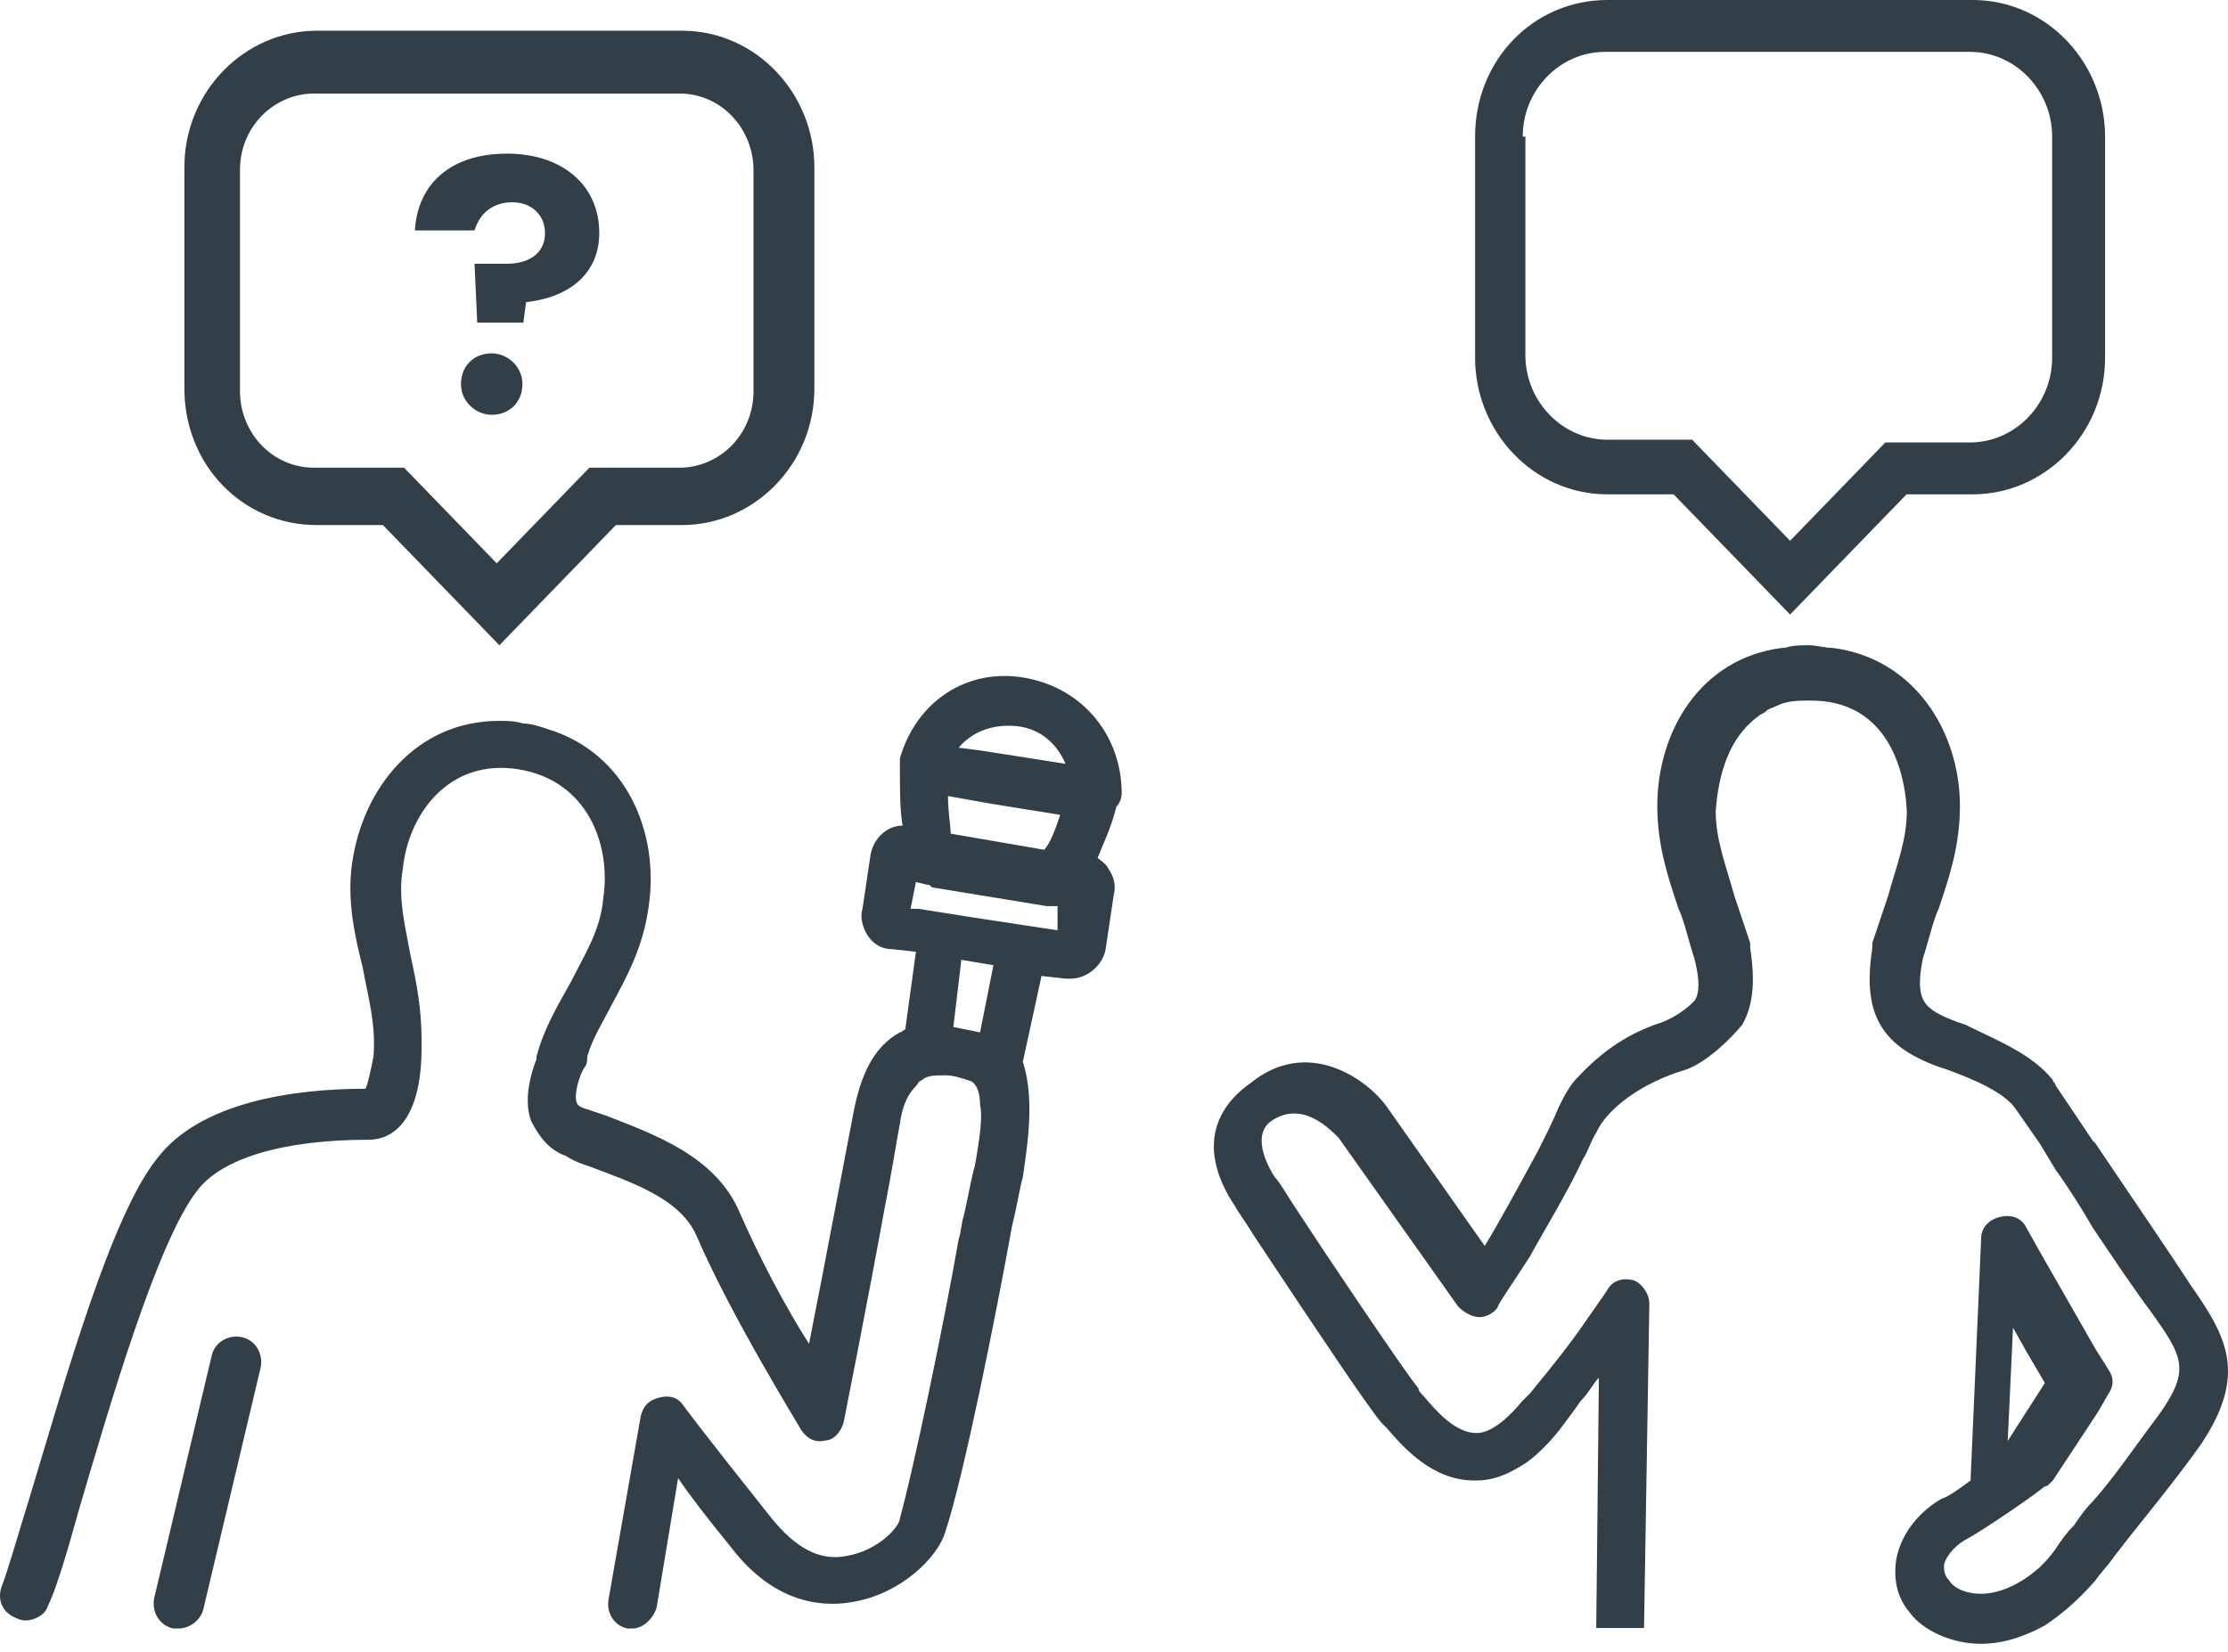 <?xml version="1.0" encoding="UTF-8"?>
<svg width="120px" height="89px" viewBox="0 0 120 89" version="1.1" xmlns="http://www.w3.org/2000/svg" xmlns:xlink="http://www.w3.org/1999/xlink">
    <!-- Generator: Sketch 57.1 (83088) - https://sketch.com -->
    <title>interview-person-icon</title>
    <desc>Created with Sketch.</desc>
    <g id="Pages" stroke="none" stroke-width="1" fill="none" fill-rule="evenodd">
        <g id="Interview" transform="translate(-886, -1101)" fill="#323E48" fill-rule="nonzero">
            <g id="interview-person-icon" transform="translate(886, 1101)">
                <path d="M13.011,72.028 C12.276,71.88 11.54,72.325 11.393,73.065 L8.304,86.095 C8.157,86.836 8.598,87.576 9.334,87.724 C9.481,87.724 9.481,87.724 9.628,87.724 C10.216,87.724 10.805,87.28 10.952,86.688 L14.041,73.657 C14.188,72.917 13.747,72.176 13.011,72.028 Z" id="Path"></path>
                <path d="M17.059,28.285 L20.624,28.285 L26.897,34.759 L33.17,28.285 L36.734,28.285 C40.583,28.285 43.862,25.048 43.862,20.929 L43.862,9.011 C43.862,5.039 40.726,1.655 36.734,1.655 L17.059,1.655 C13.21,1.655 9.931,4.892 9.931,9.011 L9.931,20.929 C9.931,25.048 13.068,28.285 17.059,28.285 Z M12.925,9.159 C12.925,6.805 14.778,5.039 16.917,5.039 L36.591,5.039 C38.872,5.039 40.583,6.952 40.583,9.159 L40.583,21.076 C40.583,23.43 38.73,25.195 36.591,25.195 L31.744,25.195 L26.754,30.345 L24.758,28.285 L21.764,25.195 L16.917,25.195 C14.636,25.195 12.925,23.283 12.925,21.076 L12.925,9.159 Z" id="Shape"></path>
                <path d="M26.483,19.034 C25.517,19.034 24.828,19.724 24.828,20.69 C24.828,21.655 25.655,22.345 26.483,22.345 C27.448,22.345 28.138,21.655 28.138,20.69 C28.138,19.724 27.31,19.034 26.483,19.034 Z" id="Path"></path>
                <path d="M27.602,10.897 C28.625,10.897 29.355,11.586 29.355,12.552 C29.355,13.655 28.479,14.207 27.31,14.207 L25.558,14.207 L25.704,17.379 L28.187,17.379 L28.333,16.276 C30.815,16 32.276,14.621 32.276,12.552 C32.276,9.931 30.231,8.276 27.31,8.276 C24.243,8.276 22.491,9.931 22.345,12.414 L25.558,12.414 C25.85,11.448 26.58,10.897 27.602,10.897 Z" id="Path"></path>
                <path d="M86.577,26.63 L90.141,26.63 L96.414,33.103 L102.687,26.63 L106.251,26.63 C110.1,26.63 113.379,23.393 113.379,19.274 L113.379,7.356 C113.379,3.384 110.243,0 106.251,0 L86.577,0 C82.585,0 79.448,3.237 79.448,7.356 L79.448,19.274 C79.448,23.246 82.585,26.63 86.577,26.63 Z M86.434,2.795 L106.108,2.795 C108.532,2.795 110.528,4.855 110.528,7.356 L110.528,19.274 C110.528,21.775 108.532,23.834 106.108,23.834 L101.546,23.834 L98.695,26.777 L98.552,26.924 L96.414,29.131 L91.139,23.687 L86.577,23.687 C84.153,23.687 82.157,21.628 82.157,19.126 L82.157,7.356 L82.014,7.356 C82.014,4.855 84.01,2.795 86.434,2.795 Z" id="Shape"></path>
                <path d="M118.001,69.249 C116.714,67.262 114.856,64.565 112.854,61.584 L112.711,61.442 L110.709,58.462 C110.709,58.32 110.566,58.32 110.566,58.178 C109.422,56.758 107.564,56.049 105.848,55.197 L105.419,55.055 C103.56,54.346 103.131,53.92 103.56,51.649 C103.846,50.797 104.132,49.52 104.418,48.952 C104.99,47.249 105.562,45.546 105.562,43.417 C105.562,39.442 103.131,35.468 98.699,34.901 C98.27,34.901 97.841,34.759 97.412,34.759 C96.983,34.759 96.554,34.759 96.125,34.901 C96.125,34.901 96.125,34.901 95.982,34.901 C91.55,35.468 89.262,39.442 89.262,43.417 C89.262,45.546 89.834,47.249 90.406,48.952 C90.692,49.52 90.978,50.797 91.264,51.649 C91.55,52.784 91.55,53.494 91.264,53.92 C90.835,54.346 90.263,54.771 89.548,55.055 C88.261,55.481 86.688,56.191 84.973,58.036 C84.544,58.462 84.258,59.029 83.972,59.597 C83.686,60.307 83.257,61.158 82.828,62.01 C81.827,63.855 80.826,65.7 79.968,67.12 L74.678,59.597 C73.534,58.036 70.389,55.907 67.386,58.32 C64.955,60.023 64.812,62.436 66.528,64.991 C66.671,65.274 67.1,65.842 67.529,66.552 C71.103,71.945 73.677,75.778 74.392,76.629 C74.535,76.771 74.535,76.771 74.678,76.913 C75.536,77.907 77.109,79.752 79.396,79.752 L79.539,79.752 C80.54,79.752 81.398,79.326 82.256,78.758 C82.828,78.332 83.4,77.765 83.972,77.055 C84.401,76.487 84.83,75.92 85.116,75.494 C85.544,75.068 85.83,74.5 86.116,74.216 L85.973,87.7 L88.547,87.7 L88.833,70.242 C88.833,69.674 88.404,69.107 87.975,68.965 C87.403,68.823 86.831,68.965 86.545,69.533 C86.545,69.533 86.259,69.958 85.259,71.378 C84.687,72.229 83.686,73.507 82.399,75.068 L81.97,75.494 C81.398,76.203 80.397,77.197 79.539,77.197 C78.395,77.197 77.395,76.062 76.68,75.21 C76.537,75.068 76.394,74.926 76.394,74.784 C75.679,73.932 71.389,67.545 69.817,65.133 C69.245,64.281 68.959,63.713 68.673,63.429 C68.387,63.004 67.386,61.3 68.387,60.449 C70.103,59.171 71.675,60.875 72.104,61.3 L78.538,70.384 C78.824,70.668 79.253,70.952 79.682,70.952 C80.111,70.952 80.54,70.668 80.683,70.384 C80.683,70.242 81.398,69.249 82.399,67.687 C83.257,66.126 84.401,64.281 85.259,62.436 C85.544,62.01 85.687,61.442 85.973,61.016 C86.545,59.739 88.404,58.32 90.835,57.61 C91.979,57.184 93.265,55.907 93.837,55.197 C94.409,54.204 94.552,52.926 94.266,51.081 C94.266,50.939 94.266,50.939 94.266,50.797 C93.98,49.946 93.694,49.094 93.408,48.242 C92.979,46.681 92.408,45.262 92.408,43.7 C92.551,41.713 93.122,39.726 94.695,38.591 C94.838,38.449 94.981,38.449 95.124,38.307 C95.267,38.165 95.41,38.165 95.696,38.023 C96.268,37.739 96.84,37.739 97.555,37.739 C101.272,37.739 102.559,40.862 102.702,43.7 C102.702,45.262 102.13,46.681 101.701,48.242 C101.415,49.094 101.129,49.946 100.843,50.797 C100.843,50.939 100.843,50.939 100.843,51.081 C100.557,52.926 100.7,54.204 101.272,55.197 C101.844,56.191 102.845,56.9 104.418,57.468 L104.847,57.61 C106.42,58.178 107.992,58.887 108.564,59.739 L109.851,61.584 L110.709,63.004 C111.424,63.997 112.139,65.133 112.711,66.126 C113.855,67.829 114.999,69.533 115.856,70.668 C117.572,73.081 118.001,73.791 116.285,76.203 C114.999,77.907 113.855,79.61 112.711,80.887 C112.282,81.313 111.996,81.739 111.71,82.165 C111.281,82.59 110.995,83.016 110.709,83.442 C110.423,83.868 110.137,84.152 109.851,84.436 C108.564,85.571 107.421,85.855 106.706,85.855 C105.705,85.855 105.133,85.429 104.99,85.145 C104.704,84.861 104.704,84.578 104.704,84.294 C104.847,83.726 105.419,83.158 105.991,82.874 C106.992,82.307 109.279,80.745 109.994,80.178 C110.137,80.036 110.28,80.036 110.28,80.036 C110.423,79.894 110.566,79.752 110.566,79.752 L112.997,76.062 L113.569,75.068 C113.855,74.642 113.855,74.216 113.569,73.791 L112.854,72.655 L109.851,67.404 L109.136,66.126 C108.85,65.558 108.278,65.416 107.707,65.558 C107.135,65.7 106.706,66.126 106.706,66.694 L106.134,79.752 C105.562,80.178 104.99,80.603 104.561,80.745 C103.56,81.313 102.416,82.449 102.13,84.01 C101.987,85.003 102.13,85.997 102.845,86.849 C103.56,87.842 105.133,88.552 106.706,88.552 C107.707,88.552 108.85,88.268 110.137,87.558 C110.995,86.99 111.853,86.281 112.854,85.145 C113.14,84.719 113.569,84.294 113.855,83.868 C115.142,82.165 116.857,80.178 118.573,77.765 C121.004,74.074 120.003,72.087 118.001,69.249 Z M108.421,71.52 L109.136,72.797 L110.137,74.5 L109.136,76.062 L108.135,77.623 L108.421,71.52 Z" id="Shape"></path>
                <path d="M94.634,51.476 C94.634,51.724 94.634,51.724 94.883,51.972 C94.634,51.724 94.634,51.724 94.634,51.476 Z" id="Path"></path>
                <path d="M55.233,36.518 C52.066,35.94 49.332,37.82 48.468,40.858 C48.468,40.858 48.468,40.858 48.468,41.002 L48.468,41.147 C48.468,42.593 48.468,43.606 48.612,44.474 C47.749,44.474 47.029,45.197 46.885,46.065 L46.453,48.958 C46.309,49.392 46.453,49.971 46.741,50.405 C47.029,50.838 47.461,51.128 48.036,51.128 L49.332,51.272 L48.756,55.467 C48.612,55.467 48.612,55.612 48.468,55.612 C47.173,56.335 46.453,57.637 46.022,59.662 C45.734,61.109 44.438,68.052 43.575,72.391 C42.28,70.366 40.84,67.618 39.833,65.303 C38.538,62.266 35.227,61.109 32.637,60.096 C32.205,59.951 31.773,59.807 31.341,59.662 C31.054,59.517 31.054,59.373 31.054,59.373 C30.91,58.939 31.198,57.926 31.485,57.492 C31.629,57.348 31.629,57.058 31.629,56.914 C31.917,55.901 32.493,55.033 32.925,54.165 C33.788,52.574 34.652,50.983 34.94,48.813 C35.515,44.908 33.788,40.568 29.47,39.266 C29.039,39.122 28.607,38.977 28.175,38.977 C27.743,38.833 27.312,38.833 26.88,38.833 C22.418,38.833 19.54,42.449 18.964,46.499 C18.676,48.524 19.108,50.405 19.54,52.14 C19.828,53.731 20.259,55.178 20.116,56.914 C19.972,57.637 19.828,58.36 19.684,58.65 C15.798,58.65 10.761,59.373 8.458,62.41 C6.011,65.448 3.564,74.127 1.693,80.347 C0.974,82.661 0.398,84.686 0.11,85.41 C-0.178,86.133 0.11,86.856 0.83,87.146 C1.118,87.29 1.262,87.29 1.406,87.29 C1.837,87.29 2.413,87.001 2.557,86.567 C2.989,85.699 3.564,83.819 4.284,81.215 C5.867,75.863 8.458,66.895 10.617,64.146 C11.912,62.41 15.222,61.398 19.828,61.398 C21.699,61.398 22.706,59.517 22.706,56.48 C22.706,56.335 22.706,56.19 22.706,56.046 C22.706,54.31 22.418,52.864 22.13,51.562 C21.843,49.971 21.411,48.379 21.699,46.788 C21.987,43.895 24.145,40.858 27.887,41.436 C31.629,42.015 32.925,45.486 32.493,48.379 C32.349,50.115 31.485,51.417 30.766,52.864 C30.046,54.165 29.327,55.323 28.895,56.914 C28.895,57.058 28.895,57.058 28.895,57.058 C28.607,57.782 28.175,59.228 28.607,60.385 C29.039,61.253 29.614,61.976 30.478,62.266 C30.91,62.555 31.341,62.7 31.773,62.844 C34.076,63.712 36.667,64.58 37.53,66.605 C39.401,70.945 42.999,76.731 43.143,77.02 C43.431,77.454 43.863,77.743 44.438,77.599 C44.87,77.599 45.302,77.165 45.446,76.586 C45.446,76.586 46.741,70.077 47.605,65.303 C48.036,63.134 48.324,61.253 48.468,60.53 C48.612,59.517 48.9,58.939 49.332,58.505 C49.476,58.36 49.476,58.216 49.62,58.216 C49.907,57.926 50.339,57.926 50.915,57.926 C51.347,57.926 51.778,58.071 52.21,58.216 C52.354,58.216 52.786,58.505 52.786,59.517 C52.93,60.096 52.786,61.253 52.498,62.844 C52.354,63.278 52.21,64.146 51.922,65.448 C51.778,65.882 51.778,66.316 51.635,66.75 C50.771,71.668 49.188,79.19 48.468,81.793 C48.468,82.227 47.317,83.529 45.59,83.819 C44.151,84.108 42.855,83.385 41.56,81.793 C37.53,76.731 36.811,75.718 36.811,75.718 C36.523,75.284 36.091,75.14 35.515,75.284 C34.94,75.429 34.652,75.718 34.508,76.297 L32.781,86.133 C32.637,86.856 33.069,87.579 33.788,87.724 C33.932,87.724 34.076,87.724 34.076,87.724 C34.652,87.724 35.227,87.146 35.371,86.567 L36.523,79.624 C37.098,80.492 38.106,81.793 39.401,83.385 C41.848,86.567 44.582,86.567 46.022,86.278 C48.468,85.844 50.483,83.963 50.915,82.517 C51.922,79.479 53.649,70.8 54.513,66.027 C54.801,64.869 54.945,63.857 55.089,63.423 C55.233,62.266 55.808,59.373 55.089,57.203 L56.096,52.574 L57.391,52.719 C57.535,52.719 57.535,52.719 57.679,52.719 C58.543,52.719 59.406,51.996 59.55,51.128 L59.982,48.235 C60.126,47.656 59.982,47.222 59.694,46.788 C59.55,46.499 59.262,46.354 59.118,46.21 C59.406,45.486 59.838,44.619 60.126,43.461 C60.27,43.317 60.414,43.027 60.414,42.738 C60.414,39.7 58.399,37.097 55.233,36.518 Z M52.786,55.612 L51.347,55.323 L51.778,51.706 L53.506,51.996 L52.786,55.612 Z M56.96,50.115 L56.96,50.115 L52.21,49.392 L49.476,48.958 L49.044,48.958 L49.332,47.512 L49.907,47.656 C50.051,47.656 50.051,47.656 50.195,47.801 L56.384,48.813 L56.528,48.813 L56.96,48.813 L56.96,50.115 L56.96,50.115 Z M56.24,45.776 L51.203,44.908 C51.203,44.474 51.059,43.751 51.059,42.883 L53.506,43.317 L57.104,43.895 C56.816,44.763 56.528,45.486 56.24,45.776 Z M52.786,40.424 L51.635,40.279 C52.354,39.411 53.506,38.977 54.801,39.122 C56.096,39.266 56.96,40.134 57.391,41.147 L52.786,40.424 Z" id="Shape"></path>
            </g>
        </g>
    </g>
</svg>
